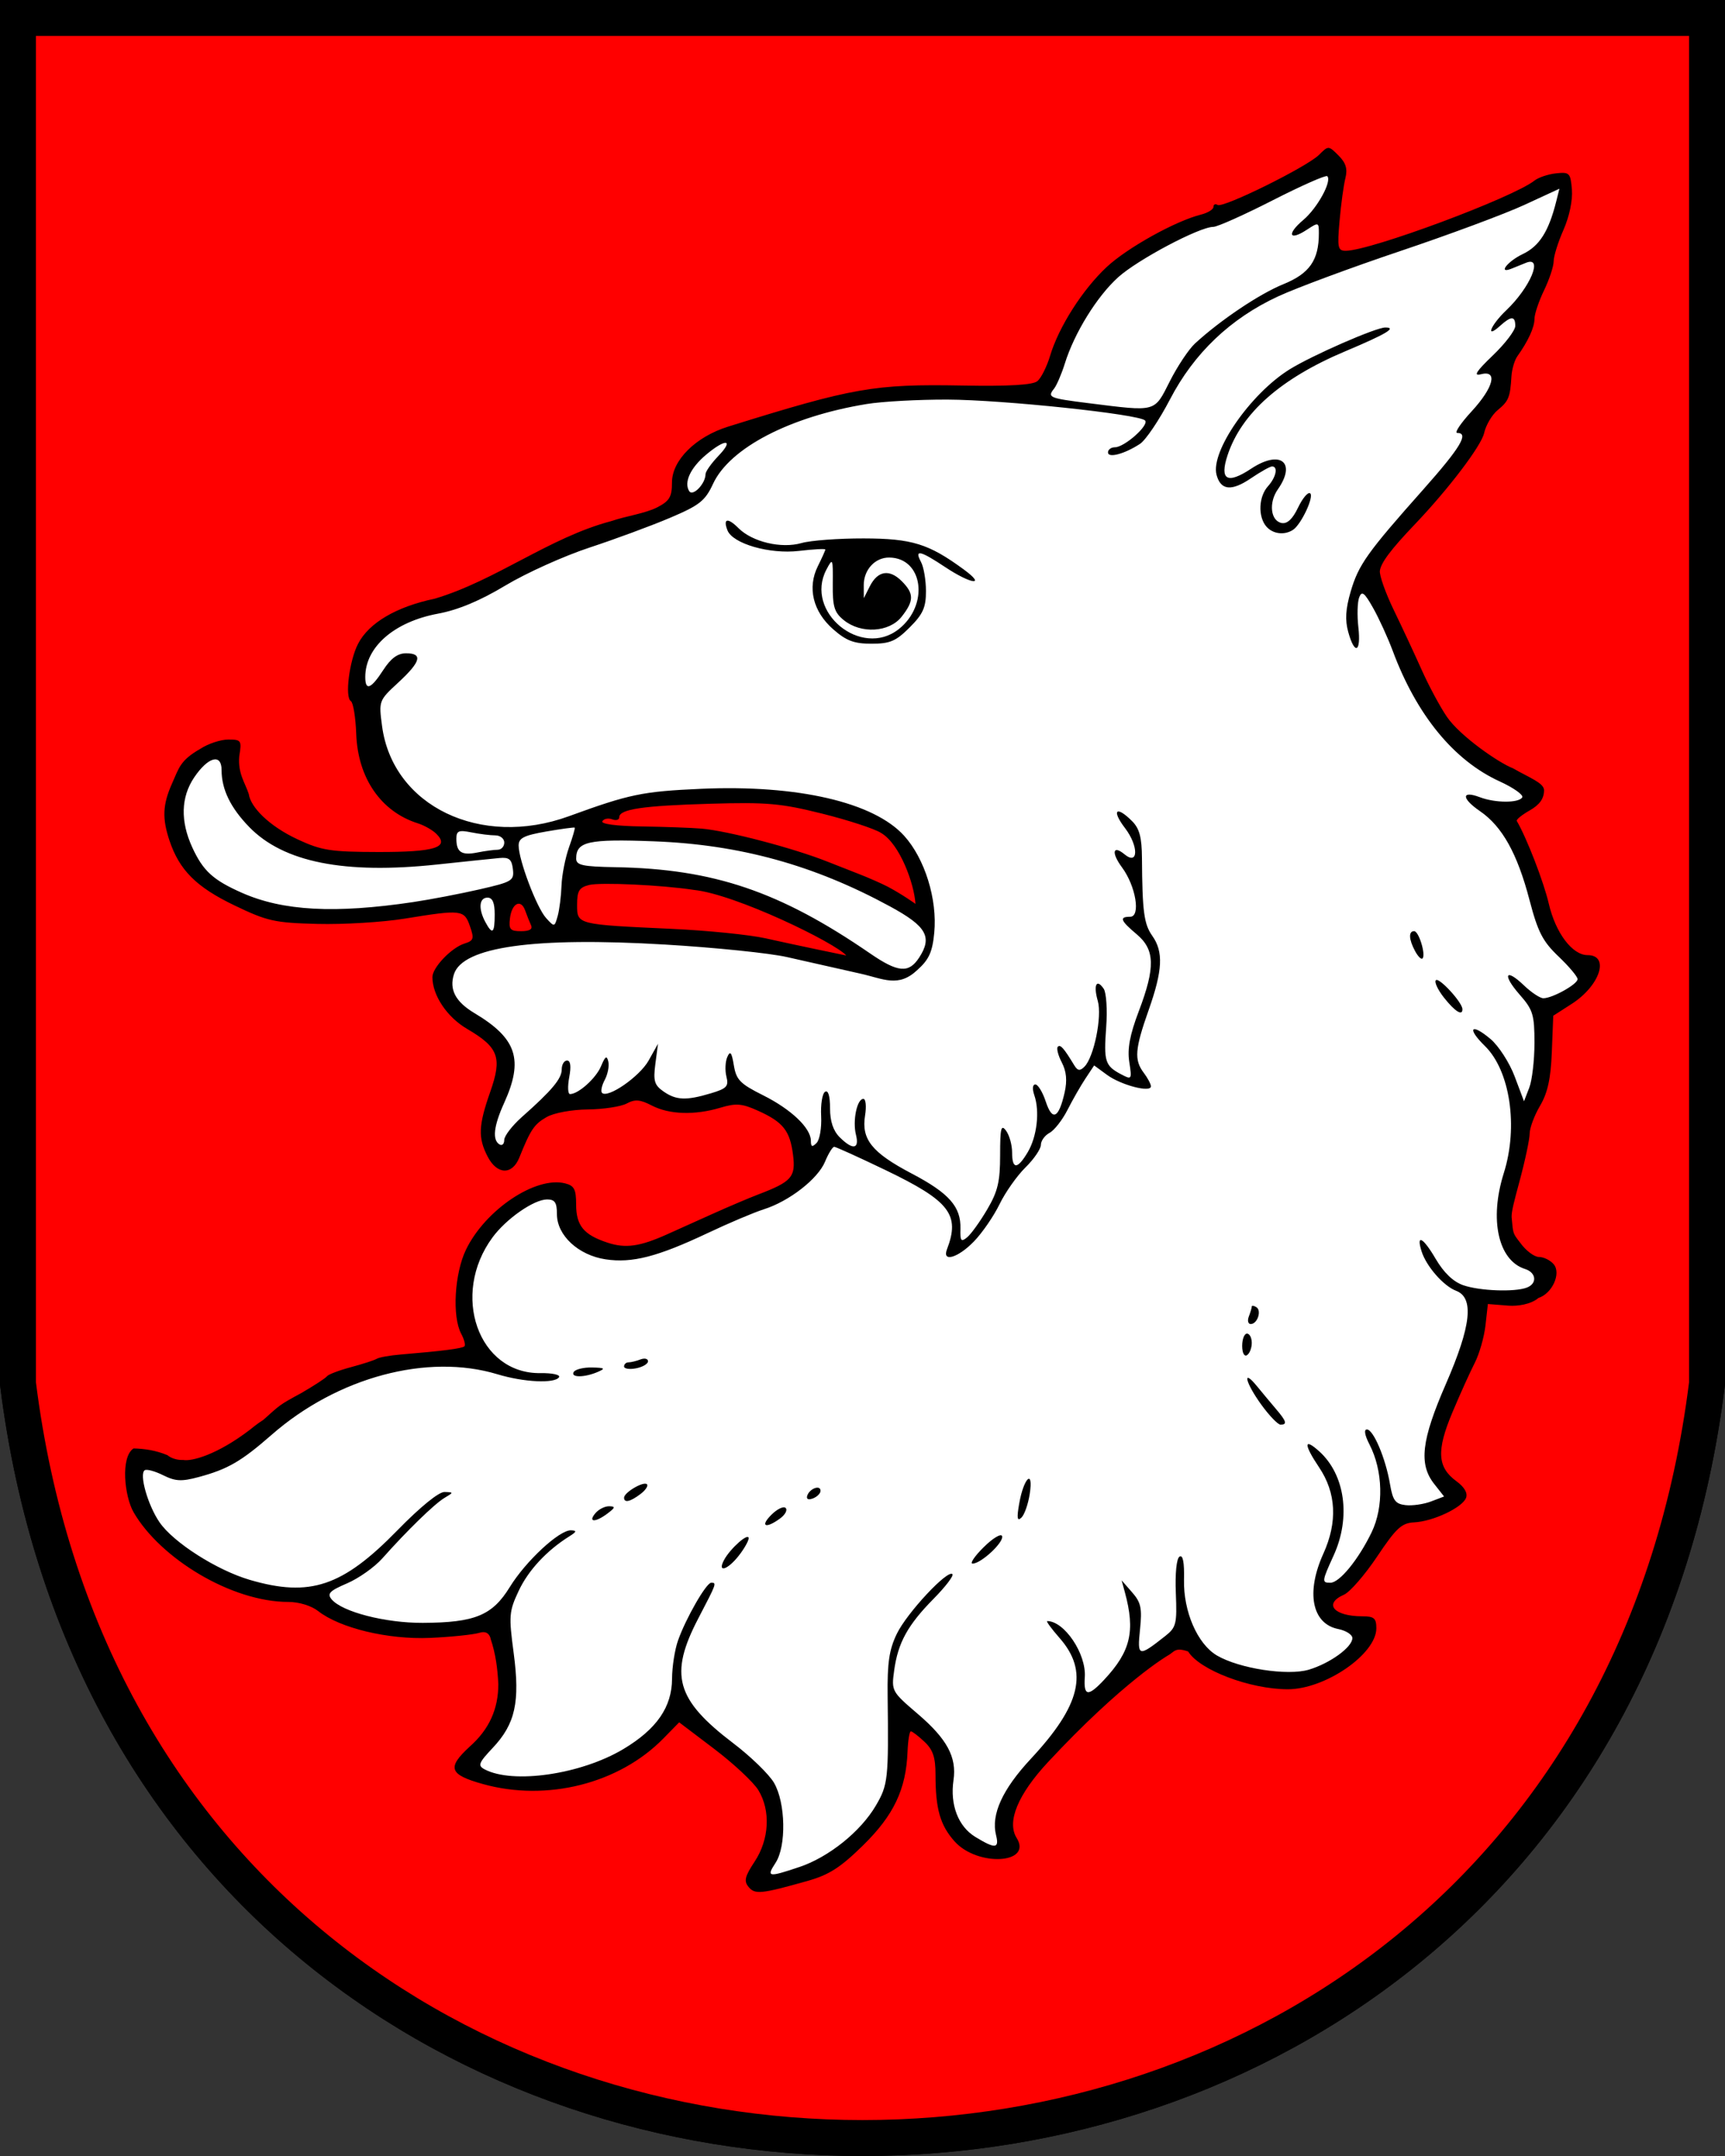 <?xml version="1.0" encoding="UTF-8" standalone="no"?>
<!-- Created with Inkscape (http://www.inkscape.org/) -->

<svg
   xmlns:dc="http://purl.org/dc/elements/1.1/"
   xmlns:cc="http://creativecommons.org/ns#"
   xmlns:rdf="http://www.w3.org/1999/02/22-rdf-syntax-ns#"
   xmlns:svg="http://www.w3.org/2000/svg"
   xmlns="http://www.w3.org/2000/svg"
   xmlns:sodipodi="http://sodipodi.sourceforge.net/DTD/sodipodi-0.dtd"
   xmlns:inkscape="http://www.inkscape.org/namespaces/inkscape"
   width="127mm"
   height="158.75mm"
   viewBox="0 0 127 158.75"
   version="1.1"
   id="svg4864"
   inkscape:version="0.92.1 r15371"
   sodipodi:docname="CoA_of_Štěkeň.svg">
  <rect x="0" y="0" width="127" height="158.75" fill="#333333" stroke="none"/>
  <defs
     id="defs4858" />
  <sodipodi:namedview
     id="base"
     pagecolor="#ffffff"
     bordercolor="#666666"
     borderopacity="1.0"
     inkscape:pageopacity="0.0"
     inkscape:pageshadow="2"
     inkscape:zoom="0.7"
     inkscape:cx="345.70455"
     inkscape:cy="286.03137"
     inkscape:document-units="mm"
     inkscape:current-layer="layer1"
     showgrid="false"
     inkscape:window-width="1536"
     inkscape:window-height="801"
     inkscape:window-x="-8"
     inkscape:window-y="-8"
     inkscape:window-maximized="1" />
  <g
     inkscape:label="Layer 1"
     inkscape:groupmode="layer"
     id="layer1"
     transform="translate(402.398,92.408)">
    <g
       id="g5025">
      <path
         id="path4877"
         d="M -401.075,-91.085 V 9.457 c 9.26,74.083 115.094,74.083 124.354,0 V -91.085 Z"
         inkscape:connector-curvature="0"
         style="fill:#ffffff;stroke:#000000;stroke-width:2.646" />
      <path
         id="path4898"
         d="M -401.075,-91.085 V 9.457 c 9.26,74.083 115.094,74.083 124.354,0 V -91.085 Z"
         inkscape:connector-curvature="0"
         style="fill:#ff0000;stroke:#000000;stroke-width:2.646" />
      <g
         inkscape:label="Layer 1"
         id="layer1-5"
         transform="translate(-627.56,-28.608)">
        <g
           id="g4805"
           transform="translate(428.177,-99.609)">
          <g
             id="g4764">
            <path
               style="fill:#ffffff;fill-opacity:1;stroke:#ffffff;stroke-width:0.353;stroke-opacity:1"
               d="m -144.168,173.284 c 2.177,-0.735 4.514,-2.612 5.637,-4.528 0.897,-1.53 0.941,-1.941 0.867,-8.056 -0.03,-2.464 0.112,-3.426 0.677,-4.593 0.742,-1.533 3.738,-4.747 4.093,-4.391 0.111,0.111 -0.513,0.928 -1.387,1.815 -1.908,1.936 -2.623,3.236 -2.903,5.279 -0.207,1.509 -0.181,1.557 1.731,3.191 2.163,1.848 2.887,3.189 2.638,4.886 -0.266,1.813 0.348,3.411 1.607,4.178 1.464,0.892 1.775,0.867 1.526,-0.127 -0.381,-1.518 0.466,-3.376 2.566,-5.63 3.676,-3.944 4.267,-6.433 2.111,-8.889 -0.602,-0.686 -1.012,-1.247 -0.911,-1.247 1.264,0 2.883,2.411 2.768,4.12 -0.096,1.425 0.235,1.472 1.424,0.201 1.952,-2.086 2.306,-3.578 1.527,-6.438 l -0.24,-0.882 0.772,0.882 c 0.653,0.746 0.743,1.168 0.582,2.733 -0.209,2.027 -0.124,2.049 1.865,0.48 0.8,-0.631 0.864,-0.892 0.772,-3.151 -0.06,-1.462 0.051,-2.556 0.273,-2.693 0.248,-0.153 0.359,0.421 0.329,1.7 -0.054,2.334 0.988,4.736 2.421,5.58 1.633,0.962 5.208,1.514 6.771,1.046 1.558,-0.467 3.203,-1.66 3.203,-2.325 0,-0.253 -0.468,-0.553 -1.039,-0.667 -1.937,-0.387 -2.393,-2.69 -1.099,-5.545 1.057,-2.329 0.952,-4.478 -0.31,-6.357 -1.143,-1.702 -1.138,-2.218 0.013,-1.177 1.9,1.72 2.334,4.856 1.058,7.657 -0.876,1.922 -0.887,2.014 -0.241,2.014 0.67,0 2.061,-1.702 3.033,-3.71 0.907,-1.874 0.842,-4.545 -0.159,-6.481 -0.345,-0.668 -0.419,-1.098 -0.188,-1.098 0.48,0 1.382,2.134 1.702,4.024 0.204,1.204 0.393,1.461 1.139,1.549 0.492,0.058 1.333,-0.062 1.869,-0.265 l 0.974,-0.37 -0.731,-0.929 c -1.144,-1.454 -0.937,-3.22 0.857,-7.341 1.875,-4.306 2.1,-6.368 0.752,-6.88 -0.918,-0.349 -2.185,-1.796 -2.533,-2.896 -0.416,-1.311 0.104,-1.041 1.026,0.532 0.605,1.033 1.299,1.699 2.036,1.956 1.212,0.423 3.792,0.519 4.688,0.175 0.778,-0.299 0.697,-1.105 -0.138,-1.37 -1.973,-0.626 -2.64,-3.642 -1.561,-7.058 1.079,-3.419 0.465,-7.545 -1.394,-9.363 -1.349,-1.319 -1.024,-1.724 0.414,-0.514 0.596,0.502 1.395,1.738 1.776,2.749 l 0.692,1.837 0.385,-0.993 c 0.212,-0.546 0.385,-2.033 0.385,-3.305 0,-2.076 -0.11,-2.437 -1.08,-3.542 -1.307,-1.488 -1.072,-2.012 0.309,-0.689 0.542,0.519 1.183,0.944 1.425,0.944 0.67,0 2.521,-1.033 2.521,-1.407 0,-0.182 -0.63,-0.932 -1.401,-1.667 -1.169,-1.115 -1.523,-1.803 -2.139,-4.158 -0.894,-3.42 -2.01,-5.424 -3.646,-6.544 -1.373,-0.941 -1.38,-1.547 -0.011,-1.027 1.133,0.431 2.86,0.438 3.122,0.014 0.111,-0.179 -0.642,-0.711 -1.673,-1.183 -3.367,-1.542 -6.102,-4.883 -7.861,-9.604 -0.361,-0.97 -1.012,-2.393 -1.445,-3.161 -0.644,-1.142 -0.831,-1.284 -1.026,-0.777 -0.131,0.341 -0.158,1.327 -0.061,2.191 0.21,1.861 -0.266,2.087 -0.745,0.354 -0.243,-0.881 -0.194,-1.701 0.179,-2.972 0.58,-1.979 1.205,-2.859 5.328,-7.5 2.763,-3.111 3.408,-4.186 2.513,-4.186 -0.219,0 0.258,-0.711 1.058,-1.58 1.634,-1.773 1.958,-3.072 0.683,-2.738 -0.569,0.149 -0.336,-0.217 0.882,-1.384 0.91,-0.872 1.655,-1.851 1.655,-2.175 0,-0.744 -0.301,-0.746 -1.119,-0.006 -1.114,1.008 -0.701,-0.046 0.445,-1.135 1.781,-1.694 2.758,-4.028 1.468,-3.509 -0.34,0.136 -0.816,0.329 -1.058,0.428 -1.05,0.429 -0.322,-0.527 0.813,-1.068 1.223,-0.583 1.909,-1.66 2.463,-3.868 l 0.237,-0.945 -2.594,1.198 c -1.427,0.659 -5.531,2.185 -9.121,3.392 -3.59,1.207 -7.638,2.709 -8.996,3.338 -3.51,1.626 -6.187,4.177 -7.959,7.583 -0.795,1.527 -1.789,3.002 -2.211,3.278 -1.138,0.744 -2.354,1.067 -2.354,0.626 0,-0.207 0.229,-0.377 0.509,-0.377 0.706,0 2.551,-1.642 2.219,-1.975 -0.464,-0.465 -10.475,-1.522 -14.546,-1.536 -2.134,-0.007 -4.812,0.139 -5.95,0.326 -5.634,0.923 -10.078,3.23 -11.305,5.869 -0.589,1.266 -0.99,1.584 -3.175,2.512 -1.375,0.584 -4.04,1.569 -5.923,2.189 -1.882,0.62 -4.669,1.877 -6.193,2.793 -1.875,1.127 -3.48,1.797 -4.962,2.073 -3.223,0.599 -5.355,2.456 -5.355,4.664 0,1.047 0.419,0.884 1.326,-0.516 0.559,-0.863 1.06,-1.23 1.676,-1.23 1.254,0 1.091,0.618 -0.568,2.15 -1.437,1.326 -1.445,1.349 -1.198,3.209 0.785,5.893 7.254,9.011 13.766,6.634 4.444,-1.623 5.412,-1.823 9.714,-2.014 7.102,-0.315 12.725,0.986 14.961,3.461 1.521,1.684 2.45,4.679 2.213,7.14 -0.136,1.42 -0.389,1.974 -1.248,2.742 -1.396,1.317 -2.497,0.644 -4.19,0.265 -1.713,-0.383 -4.146,-0.932 -5.407,-1.22 -1.261,-0.288 -5.295,-0.702 -8.963,-0.92 -9.658,-0.574 -14.912,0.165 -15.554,2.185 -0.359,1.132 0.115,2.027 1.516,2.866 3.113,1.861 3.627,3.422 2.179,6.614 -0.769,1.695 -0.884,2.715 -0.345,3.048 0.194,0.12 0.353,-0.026 0.353,-0.323 0,-0.298 0.587,-1.061 1.304,-1.697 2.205,-1.953 2.929,-2.819 2.929,-3.5 0,-0.36 0.176,-0.654 0.392,-0.654 0.257,0 0.312,0.425 0.16,1.235 -0.127,0.679 -0.101,1.235 0.059,1.235 0.619,0 1.921,-1.174 2.289,-2.064 0.3,-0.725 0.418,-0.8 0.529,-0.336 0.079,0.329 -0.038,0.938 -0.261,1.353 -0.222,0.415 -0.312,0.846 -0.201,0.957 0.426,0.426 2.771,-1.2 3.431,-2.38 l 0.69,-1.235 -0.194,1.479 c -0.164,1.253 -0.074,1.563 0.591,2.028 0.936,0.656 1.678,0.686 3.491,0.143 1.179,-0.353 1.33,-0.515 1.149,-1.234 -0.114,-0.455 -0.084,-1.106 0.067,-1.446 0.214,-0.482 0.32,-0.347 0.479,0.615 0.177,1.07 0.461,1.362 2.144,2.203 2.079,1.039 3.528,2.417 3.528,3.357 0,0.448 0.096,0.485 0.419,0.161 0.23,-0.23 0.383,-1.122 0.338,-1.981 -0.044,-0.859 0.085,-1.664 0.287,-1.789 0.232,-0.143 0.367,0.302 0.367,1.205 0,0.962 0.232,1.664 0.706,2.137 0.967,0.967 1.472,0.893 1.203,-0.176 -0.258,-1.028 0.075,-2.646 0.545,-2.646 0.178,0 0.234,0.553 0.125,1.228 -0.284,1.753 0.505,2.734 3.443,4.277 2.747,1.443 3.626,2.441 3.579,4.063 -0.026,0.904 0.049,0.998 0.496,0.626 0.29,-0.24 0.954,-1.164 1.476,-2.053 0.779,-1.324 0.95,-2.046 0.95,-4.003 0,-1.997 0.072,-2.289 0.441,-1.785 0.243,0.332 0.441,1.049 0.441,1.594 0,1.269 0.395,1.259 1.156,-0.029 0.677,-1.146 0.888,-2.992 0.48,-4.184 -0.162,-0.472 -0.13,-0.794 0.077,-0.794 0.192,0 0.537,0.57 0.767,1.267 0.483,1.464 0.956,1.233 1.387,-0.677 0.198,-0.876 0.134,-1.55 -0.21,-2.212 -0.272,-0.524 -0.403,-1.043 -0.292,-1.155 0.189,-0.189 0.437,0.089 1.21,1.365 0.248,0.409 0.417,0.434 0.745,0.11 0.704,-0.697 1.316,-3.701 0.988,-4.847 -0.337,-1.175 -0.095,-1.674 0.435,-0.897 0.195,0.286 0.277,1.559 0.183,2.833 -0.186,2.526 -0.085,2.841 1.107,3.47 0.778,0.41 0.795,0.385 0.593,-0.917 -0.15,-0.97 0.042,-1.997 0.699,-3.728 1.229,-3.238 1.194,-4.538 -0.152,-5.67 -1.202,-1.011 -1.306,-1.289 -0.483,-1.289 0.791,0 0.42,-2.257 -0.597,-3.632 -0.803,-1.086 -0.688,-1.689 0.185,-0.965 1.024,0.85 1.049,-0.602 0.034,-1.933 -1.013,-1.328 -0.653,-1.686 0.518,-0.515 0.548,0.548 0.719,1.189 0.73,2.734 0.026,3.93 0.149,4.85 0.759,5.713 0.834,1.179 0.767,2.543 -0.27,5.478 -1.01,2.858 -1.073,3.662 -0.358,4.607 0.285,0.377 0.523,0.824 0.529,0.993 0.018,0.495 -2.195,-0.079 -3.231,-0.838 l -0.949,-0.696 -0.64,0.965 c -0.352,0.531 -0.948,1.572 -1.324,2.313 -0.376,0.741 -0.971,1.501 -1.321,1.688 -0.35,0.187 -0.637,0.586 -0.637,0.885 0,0.299 -0.512,1.048 -1.137,1.663 -0.625,0.616 -1.484,1.834 -1.907,2.707 -0.424,0.873 -1.27,2.103 -1.879,2.734 -1.178,1.218 -2.368,1.567 -1.991,0.585 0.981,-2.557 0.204,-3.559 -4.528,-5.835 -1.952,-0.939 -3.65,-1.709 -3.772,-1.712 -0.122,-0.003 -0.427,0.49 -0.677,1.094 -0.527,1.273 -2.64,2.916 -4.509,3.507 -0.712,0.225 -2.568,1.011 -4.125,1.747 -3.701,1.749 -5.569,2.23 -7.521,1.937 -2.005,-0.301 -3.584,-1.765 -3.584,-3.325 0,-0.86 -0.151,-1.085 -0.724,-1.085 -0.965,0 -2.999,1.413 -4.014,2.79 -3.113,4.219 -1.049,10.067 3.528,9.998 0.861,-0.013 1.477,0.121 1.367,0.297 -0.3,0.485 -2.589,0.378 -4.534,-0.212 -5.151,-1.562 -11.779,0.213 -16.625,4.455 -2.247,1.966 -3.232,2.536 -5.383,3.115 -1.249,0.336 -1.706,0.312 -2.6,-0.134 -0.597,-0.298 -1.208,-0.465 -1.358,-0.373 -0.433,0.268 0.217,2.568 1.083,3.831 1.023,1.494 4.229,3.538 6.66,4.248 4.421,1.291 6.815,0.487 10.849,-3.646 1.681,-1.722 3.056,-2.842 3.475,-2.829 0.684,0.021 0.683,0.027 -0.011,0.441 -0.729,0.435 -2.758,2.411 -4.569,4.45 -0.572,0.644 -1.741,1.471 -2.597,1.838 -1.283,0.55 -1.483,0.756 -1.137,1.173 0.768,0.925 3.951,1.747 6.715,1.735 3.835,-0.018 5.119,-0.546 6.403,-2.634 1.18,-1.918 3.654,-4.212 4.508,-4.18 0.443,0.017 0.42,0.105 -0.118,0.441 -1.663,1.041 -3.018,2.496 -3.727,4.004 -0.717,1.524 -0.742,1.835 -0.376,4.583 0.48,3.61 0.123,5.226 -1.545,6.996 -1.032,1.094 -1.11,1.299 -0.604,1.57 2.08,1.113 7.103,0.382 10.229,-1.489 2.452,-1.468 3.574,-3.092 3.581,-5.183 0.003,-0.877 0.203,-2.149 0.446,-2.829 0.586,-1.645 2.076,-4.233 2.436,-4.233 0.416,0 0.407,0.024 -0.947,2.621 -2.168,4.159 -1.657,5.981 2.579,9.202 1.28,0.973 2.625,2.28 2.99,2.904 0.86,1.472 0.922,4.669 0.114,5.901 -0.689,1.051 -0.539,1.077 1.751,0.304 z"
               id="path4751"
               inkscape:connector-curvature="0" />
            <path
               style="fill:#ffffff;fill-opacity:1;stroke:#ffffff;stroke-width:0.353;stroke-opacity:1"
               d="m -136.858,82.143 c 2.269,-1.784 1.81,-5.263 -0.695,-5.281 -1.045,-0.007 -1.878,0.905 -1.872,2.048 l 0.005,0.945 0.445,-0.879 c 0.579,-1.145 1.44,-1.283 2.345,-0.378 0.916,0.916 0.915,1.452 -0.004,2.62 -0.91,1.157 -2.99,1.281 -4.257,0.255 -0.702,-0.569 -0.83,-0.987 -0.814,-2.663 0.018,-1.91 -3.5e-4,-1.951 -0.473,-1.05 -1.624,3.1 2.563,6.55 5.32,4.382 z"
               id="path4719"
               inkscape:connector-curvature="0" />
            <path
               style="fill:#ffffff;fill-opacity:1;stroke:#ffffff;stroke-width:0.353;stroke-opacity:1"
               d="m -135.354,106.334 c 1.004,-1.532 0.559,-2.319 -2.136,-3.784 -5.601,-3.046 -11.062,-4.553 -17.371,-4.793 -4.852,-0.185 -5.74,0.013 -5.733,1.28 0.002,0.479 0.481,0.583 2.897,0.625 7.217,0.127 12.094,1.78 18.747,6.354 2.042,1.404 2.838,1.474 3.595,0.318 z"
               id="path4715"
               inkscape:connector-curvature="0" />
            <path
               style="fill:#ffffff;fill-opacity:1;stroke:#ffffff;stroke-width:0.353;stroke-opacity:1"
               d="m -166.594,103.139 c 0,-0.862 -0.16,-1.235 -0.529,-1.235 -0.614,0 -0.688,0.808 -0.164,1.787 0.525,0.982 0.693,0.848 0.693,-0.552 z"
               id="path4711"
               inkscape:connector-curvature="0" />
            <path
               style="fill:#ffffff;fill-opacity:1;stroke:#ffffff;stroke-width:0.353;stroke-opacity:1"
               d="m -161.675,101.022 c 0.028,-0.776 0.275,-2.04 0.548,-2.809 0.274,-0.769 0.465,-1.427 0.425,-1.464 -0.04,-0.037 -0.985,0.092 -2.101,0.286 -1.645,0.286 -2.028,0.481 -2.028,1.032 0,1.063 1.326,4.569 2.017,5.332 0.615,0.68 0.626,0.678 0.856,-0.139 0.128,-0.455 0.255,-1.462 0.283,-2.239 z"
               id="path4707"
               inkscape:connector-curvature="0" />
            <path
               style="fill:#ffffff;fill-opacity:1;stroke:#ffffff;stroke-width:0.353;stroke-opacity:1"
               d="m -172.592,102.23 c 1.261,-0.188 3.452,-0.608 4.868,-0.932 2.426,-0.555 2.568,-0.641 2.469,-1.491 -0.085,-0.725 -0.277,-0.886 -0.987,-0.82 -0.485,0.045 -2.549,0.259 -4.586,0.477 -6.837,0.73 -11.316,-0.164 -13.84,-2.761 -1.378,-1.419 -2.035,-2.773 -2.035,-4.196 0,-1.24 -0.994,-0.972 -2.016,0.544 -0.978,1.452 -1.027,3.222 -0.143,5.149 0.796,1.735 1.533,2.409 3.659,3.349 3.021,1.336 6.838,1.542 12.611,0.681 z"
               id="path4705"
               inkscape:connector-curvature="0" />
            <path
               style="fill:#ffffff;fill-opacity:1;stroke:#ffffff;stroke-width:0.353;stroke-opacity:1"
               d="m -166.374,98.376 c 0.267,0 0.485,-0.238 0.485,-0.529 0,-0.291 -0.298,-0.529 -0.661,-0.529 -0.364,0 -1.158,-0.099 -1.764,-0.22 -0.934,-0.187 -1.102,-0.115 -1.102,0.47 0,0.991 0.384,1.243 1.541,1.012 0.559,-0.112 1.235,-0.203 1.502,-0.203 z"
               id="path4701"
               inkscape:connector-curvature="0" />
            <path
               style="fill:#ffffff;fill-opacity:1;stroke:#ffffff;stroke-width:0.353;stroke-opacity:1"
               d="m -151.072,70.723 c 0,-0.195 0.427,-0.799 0.948,-1.344 1.183,-1.235 0.535,-1.301 -0.902,-0.092 -1.157,0.973 -1.65,2.032 -1.25,2.681 0.266,0.43 1.204,-0.541 1.204,-1.245 z"
               id="path4699"
               inkscape:connector-curvature="0" />
            <path
               style="fill:#ffffff;fill-opacity:1;stroke:#ffffff;stroke-width:0.353;stroke-opacity:1"
               d="m -116.893,63.892 c 0.565,-1.116 1.401,-2.372 1.857,-2.791 1.872,-1.722 4.75,-3.654 6.503,-4.365 1.93,-0.783 2.617,-1.768 2.617,-3.753 0,-0.815 -0.024,-0.822 -0.893,-0.252 -1.302,0.853 -1.492,0.317 -0.255,-0.724 1.035,-0.871 2.127,-2.865 1.767,-3.225 -0.1,-0.1 -1.907,0.699 -4.016,1.775 -2.109,1.076 -4.077,1.957 -4.373,1.957 -1.017,0 -5.565,2.409 -7.006,3.71 -1.56,1.409 -3.222,4.097 -3.924,6.344 -0.242,0.776 -0.601,1.613 -0.798,1.861 -0.51,0.642 -0.362,0.703 2.572,1.07 5.006,0.626 4.788,0.685 5.95,-1.608 z"
               id="path3725"
               inkscape:connector-curvature="0" />
          </g>
          <g
             inkscape:label="Layer 1"
             id="layer1-7"
             transform="translate(-421.293,97.63)">
            <path
               inkscape:connector-curvature="0"
               id="path3725-6"
               d="m 273.391,77.117 c -0.358,-0.432 -0.277,-0.772 0.446,-1.865 1.078,-1.629 1.19,-3.755 0.276,-5.257 -0.356,-0.586 -1.815,-1.95 -3.24,-3.032 l -2.592,-1.966 -1.164,1.189 c -3.261,3.33 -8.585,4.672 -13.297,3.352 -2.472,-0.692 -2.65,-1.195 -0.971,-2.743 1.462,-1.291 2.118,-2.795 2.118,-4.617 -0.058,-1.149 -0.198,-2.236 -0.564,-3.317 0,0 -0.087,-0.682 -0.81,-0.46 -0.459,0.141 -2.104,0.311 -3.656,0.379 -3.083,0.135 -6.639,-0.72 -8.242,-1.98 -0.493,-0.388 -1.408,-0.668 -2.182,-0.668 -4.203,0 -9.435,-3.213 -11.395,-6.597 -0.682,-1.177 -0.979,-4.087 -0.005,-4.706 0.803,0.022 1.624,0.137 2.494,0.497 0,0 0.41,0.381 1.16,0.351 0.597,0.12 2.476,-0.355 4.939,-2.245 0,0 0.508,-0.426 0.96,-0.706 1.255,-1.12 1.139,-1.077 2.79,-1.972 0.945,-0.546 1.798,-1.103 1.895,-1.238 0.097,-0.135 0.891,-0.436 1.764,-0.67 0.873,-0.234 1.73,-0.512 1.905,-0.619 0.174,-0.107 0.968,-0.248 1.764,-0.314 3.049,-0.253 4.527,-0.443 4.688,-0.604 0.092,-0.092 -0.016,-0.509 -0.24,-0.927 -0.675,-1.261 -0.493,-4.439 0.354,-6.189 1.424,-2.942 5.133,-5.424 7.294,-4.882 0.674,0.169 0.815,0.438 0.815,1.552 0,1.56 0.554,2.235 2.309,2.814 1.329,0.439 2.378,0.292 4.394,-0.615 0.679,-0.305 2.187,-0.984 3.351,-1.508 1.164,-0.524 2.672,-1.165 3.351,-1.424 2.469,-0.942 2.769,-1.283 2.564,-2.914 -0.225,-1.784 -0.728,-2.418 -2.577,-3.252 -1.183,-0.534 -1.617,-0.569 -2.764,-0.225 -1.891,0.567 -3.764,0.509 -5.049,-0.155 -0.869,-0.45 -1.244,-0.48 -1.86,-0.15 -0.424,0.227 -1.712,0.423 -2.862,0.435 -1.192,0.013 -2.496,0.255 -3.033,0.563 -0.912,0.523 -1.178,0.918 -2.005,2.978 -0.524,1.307 -1.641,1.273 -2.335,-0.071 -0.716,-1.384 -0.679,-2.286 0.193,-4.768 0.89,-2.531 0.617,-3.273 -1.706,-4.634 -1.479,-0.867 -2.553,-2.472 -2.553,-3.815 0,-0.7 1.401,-2.166 2.357,-2.466 0.683,-0.214 0.729,-0.36 0.406,-1.284 -0.422,-1.211 -0.619,-1.233 -4.816,-0.551 -1.614,0.262 -4.494,0.437 -6.401,0.388 -3.17,-0.081 -3.695,-0.198 -6.138,-1.373 -2.79,-1.342 -4.035,-2.587 -4.764,-4.762 -0.548,-1.638 -0.505,-2.648 0.182,-4.192 0.52,-1.163 0.595,-1.713 2.085,-2.564 0.57,-0.376 1.494,-0.684 2.053,-0.685 0.964,-0.002 1.006,0.061 0.816,1.23 -0.109,1.276 0.426,1.939 0.702,2.782 0.124,0.939 1.447,2.338 3.607,3.343 1.75,0.814 2.418,0.918 5.923,0.925 4.171,0.008 5.28,-0.337 4.283,-1.334 -0.278,-0.278 -0.895,-0.629 -1.371,-0.779 -2.71,-0.857 -4.415,-3.332 -4.532,-6.579 -0.044,-1.221 -0.222,-2.308 -0.395,-2.416 -0.454,-0.281 -0.116,-2.973 0.531,-4.224 0.795,-1.538 2.816,-2.728 5.639,-3.318 4.517,-1.343 8.437,-4.508 12.998,-5.713 1.115,-0.381 2.478,-0.556 3.383,-1.012 0.913,-0.472 1.09,-0.771 1.09,-1.836 0,-1.631 1.746,-3.366 4.138,-4.111 9.228,-2.876 10.737,-3.141 17.232,-3.025 3.454,0.062 5.193,-0.04 5.535,-0.324 0.274,-0.227 0.694,-1.066 0.933,-1.863 0.638,-2.128 2.393,-4.883 4.168,-6.54 1.515,-1.415 5.06,-3.387 6.933,-3.857 0.509,-0.128 0.926,-0.383 0.926,-0.568 0,-0.184 0.138,-0.25 0.307,-0.145 0.404,0.25 6.581,-2.804 7.47,-3.692 0.684,-0.684 0.695,-0.684 1.43,0.05 0.548,0.548 0.679,0.983 0.506,1.676 -0.129,0.515 -0.322,1.928 -0.428,3.14 -0.175,1.987 -0.129,2.204 0.464,2.201 1.826,-0.011 12.282,-3.903 13.888,-5.17 0.291,-0.23 1.005,-0.469 1.587,-0.532 0.991,-0.107 1.065,-0.031 1.167,1.199 0.064,0.777 -0.188,1.984 -0.617,2.955 -0.399,0.903 -0.726,1.947 -0.726,2.32 0,0.373 -0.318,1.335 -0.706,2.138 -0.388,0.803 -0.706,1.75 -0.706,2.104 0,0.621 -0.467,1.641 -1.26,2.751 -0.208,0.291 -0.404,0.959 -0.436,1.484 -0.094,1.545 -0.205,1.818 -1.011,2.481 -0.422,0.347 -0.871,1.107 -1,1.69 -0.207,0.941 -2.621,4.122 -5.113,6.734 -1.746,1.831 -2.482,2.81 -2.563,3.407 -0.045,0.334 0.417,1.64 1.028,2.901 0.611,1.261 1.536,3.246 2.056,4.41 0.52,1.164 1.352,2.713 1.85,3.442 0.976,1.431 3.85,3.408 4.862,3.79 1.227,0.704 2.267,1.073 2.292,1.604 0,0.629 -0.317,1.079 -1.056,1.499 -0.581,0.331 -1.009,0.68 -0.952,0.777 0.729,1.241 1.986,4.49 2.358,6.096 0.499,2.148 1.73,3.782 2.852,3.782 1.651,0 0.923,2.247 -1.161,3.587 l -1.364,0.877 -0.105,2.669 c -0.077,1.963 -0.307,3.011 -0.868,3.962 -0.419,0.711 -0.763,1.63 -0.763,2.042 0,0.412 -0.341,2.015 -0.759,3.562 -0.4,1.483 -0.586,2.187 -0.569,2.601 0.113,1.228 0.075,1.161 0.624,1.87 0.413,0.581 1.039,1.056 1.39,1.056 0.351,0 0.84,0.244 1.087,0.541 0.558,0.672 -0.116,2.155 -1.125,2.475 -0.564,0.482 -1.547,0.615 -2.187,0.57 l -1.538,-0.122 -0.177,1.574 c -0.098,0.866 -0.454,2.11 -0.792,2.766 -0.338,0.656 -1.079,2.298 -1.647,3.649 -1.182,2.812 -1.107,4.035 0.308,5.066 0.58,0.423 0.836,0.867 0.701,1.219 -0.275,0.716 -2.425,1.733 -3.814,1.802 -0.927,0.047 -1.323,0.412 -2.731,2.516 -0.906,1.354 -2.005,2.618 -2.441,2.81 -1.532,0.672 -0.751,1.592 1.352,1.592 0.863,0 1.029,0.143 1.029,0.882 0,1.901 -3.772,4.496 -6.526,4.49 -2.783,-0.006 -6.484,-1.411 -7.329,-2.782 -0.999,-0.341 -0.995,0.036 -1.52,0.314 0,0 -3.281,1.904 -8.794,7.827 -2.223,2.388 -3.055,4.401 -2.312,5.591 1.193,1.911 -2.888,2.135 -4.57,0.251 -1.062,-1.19 -1.404,-2.384 -1.404,-4.913 0,-1.277 -0.188,-1.835 -0.816,-2.425 -0.449,-0.422 -0.899,-0.767 -1,-0.767 -0.101,0 -0.21,0.675 -0.243,1.499 -0.109,2.772 -1.012,4.677 -3.269,6.892 -1.681,1.65 -2.511,2.181 -4.121,2.634 -3.401,0.957 -3.843,1.002 -4.314,0.435 z m 3.734,-1.463 c 2.177,-0.735 4.514,-2.612 5.637,-4.528 0.897,-1.53 0.941,-1.941 0.867,-8.056 -0.03,-2.464 0.112,-3.426 0.677,-4.593 0.742,-1.533 3.738,-4.747 4.093,-4.391 0.111,0.111 -0.513,0.928 -1.387,1.815 -1.908,1.936 -2.623,3.236 -2.903,5.279 -0.207,1.509 -0.181,1.557 1.731,3.191 2.163,1.848 2.887,3.189 2.638,4.886 -0.266,1.813 0.348,3.411 1.607,4.178 1.464,0.892 1.775,0.867 1.526,-0.127 -0.381,-1.518 0.466,-3.376 2.566,-5.63 3.676,-3.944 4.267,-6.433 2.111,-8.889 -0.602,-0.686 -1.012,-1.247 -0.911,-1.247 1.264,0 2.883,2.411 2.768,4.12 -0.096,1.425 0.235,1.472 1.424,0.201 1.952,-2.086 2.306,-3.578 1.527,-6.438 l -0.24,-0.882 0.772,0.882 c 0.653,0.746 0.743,1.168 0.582,2.733 -0.209,2.027 -0.124,2.049 1.865,0.48 0.8,-0.631 0.864,-0.892 0.772,-3.151 -0.06,-1.462 0.051,-2.556 0.273,-2.693 0.248,-0.153 0.359,0.421 0.329,1.7 -0.054,2.334 0.988,4.736 2.421,5.58 1.633,0.962 5.208,1.514 6.771,1.046 1.558,-0.467 3.203,-1.66 3.203,-2.325 0,-0.253 -0.468,-0.553 -1.039,-0.667 -1.937,-0.387 -2.393,-2.69 -1.099,-5.545 1.057,-2.329 0.952,-4.478 -0.31,-6.357 -1.143,-1.702 -1.138,-2.218 0.013,-1.177 1.9,1.72 2.334,4.856 1.058,7.657 -0.876,1.922 -0.887,2.014 -0.241,2.014 0.67,0 2.061,-1.702 3.033,-3.71 0.907,-1.874 0.842,-4.545 -0.159,-6.481 -0.345,-0.668 -0.419,-1.098 -0.188,-1.098 0.48,0 1.382,2.134 1.702,4.024 0.204,1.204 0.393,1.461 1.139,1.549 0.492,0.058 1.333,-0.062 1.869,-0.265 l 0.974,-0.37 -0.731,-0.929 c -1.144,-1.454 -0.937,-3.22 0.857,-7.341 1.875,-4.306 2.1,-6.368 0.752,-6.88 -0.918,-0.349 -2.185,-1.796 -2.533,-2.896 -0.416,-1.311 0.104,-1.041 1.026,0.532 0.605,1.033 1.299,1.699 2.036,1.956 1.212,0.423 3.792,0.519 4.688,0.175 0.778,-0.299 0.697,-1.105 -0.138,-1.37 -1.973,-0.626 -2.64,-3.642 -1.561,-7.058 1.079,-3.419 0.465,-7.545 -1.394,-9.363 -1.349,-1.319 -1.024,-1.724 0.414,-0.514 0.596,0.502 1.395,1.738 1.776,2.749 l 0.692,1.837 0.385,-0.993 c 0.212,-0.546 0.385,-2.033 0.385,-3.305 0,-2.076 -0.11,-2.437 -1.08,-3.542 -1.307,-1.488 -1.072,-2.012 0.309,-0.689 0.542,0.519 1.183,0.944 1.425,0.944 0.67,0 2.521,-1.033 2.521,-1.407 0,-0.182 -0.63,-0.932 -1.401,-1.667 -1.169,-1.115 -1.523,-1.803 -2.139,-4.158 -0.894,-3.42 -2.01,-5.424 -3.646,-6.544 -1.373,-0.941 -1.38,-1.547 -0.011,-1.027 1.133,0.431 2.86,0.438 3.122,0.014 0.111,-0.179 -0.642,-0.711 -1.673,-1.183 -3.367,-1.542 -6.102,-4.883 -7.861,-9.604 -0.361,-0.97 -1.012,-2.393 -1.445,-3.161 -0.644,-1.142 -0.831,-1.284 -1.026,-0.777 -0.131,0.341 -0.158,1.327 -0.061,2.191 0.21,1.861 -0.266,2.087 -0.745,0.354 -0.243,-0.881 -0.194,-1.701 0.179,-2.972 0.58,-1.979 1.205,-2.859 5.328,-7.5 2.763,-3.111 3.408,-4.186 2.513,-4.186 -0.219,0 0.258,-0.711 1.058,-1.58 1.634,-1.773 1.958,-3.072 0.683,-2.738 -0.569,0.149 -0.336,-0.217 0.882,-1.384 0.91,-0.872 1.655,-1.851 1.655,-2.175 0,-0.744 -0.301,-0.746 -1.119,-0.006 -1.114,1.008 -0.701,-0.046 0.445,-1.135 1.781,-1.694 2.758,-4.028 1.468,-3.509 -0.34,0.136 -0.816,0.329 -1.058,0.428 -1.05,0.429 -0.322,-0.527 0.813,-1.068 1.223,-0.583 1.909,-1.66 2.463,-3.868 l 0.237,-0.945 -2.594,1.198 c -1.427,0.659 -5.531,2.185 -9.121,3.392 -3.59,1.207 -7.638,2.709 -8.996,3.338 -3.51,1.626 -6.187,4.177 -7.959,7.583 -0.795,1.527 -1.789,3.002 -2.211,3.278 -1.138,0.744 -2.354,1.067 -2.354,0.626 0,-0.207 0.229,-0.377 0.509,-0.377 0.706,0 2.551,-1.642 2.219,-1.975 -0.464,-0.465 -10.475,-1.522 -14.546,-1.536 -2.134,-0.007 -4.812,0.139 -5.95,0.326 -5.634,0.923 -10.078,3.23 -11.305,5.869 -0.589,1.266 -0.99,1.584 -3.175,2.512 -1.375,0.584 -4.04,1.569 -5.923,2.189 -1.882,0.62 -4.669,1.877 -6.193,2.793 -1.875,1.127 -3.48,1.797 -4.962,2.073 -3.223,0.599 -5.355,2.456 -5.355,4.664 0,1.047 0.419,0.884 1.326,-0.516 0.559,-0.863 1.06,-1.23 1.676,-1.23 1.254,0 1.091,0.618 -0.568,2.15 -1.437,1.326 -1.445,1.349 -1.198,3.209 0.785,5.893 7.254,9.011 13.766,6.634 4.444,-1.623 5.412,-1.823 9.714,-2.014 7.102,-0.315 12.725,0.986 14.961,3.461 1.521,1.684 2.45,4.679 2.213,7.14 -0.136,1.42 -0.389,1.974 -1.248,2.742 -1.396,1.317 -2.497,0.644 -4.19,0.265 -1.713,-0.383 -4.146,-0.932 -5.407,-1.22 -1.261,-0.288 -5.295,-0.702 -8.963,-0.92 -9.658,-0.574 -14.912,0.165 -15.554,2.185 -0.359,1.132 0.115,2.027 1.516,2.866 3.113,1.861 3.627,3.422 2.179,6.614 -0.769,1.695 -0.884,2.715 -0.345,3.048 0.194,0.12 0.353,-0.026 0.353,-0.323 0,-0.298 0.587,-1.061 1.304,-1.697 2.205,-1.953 2.929,-2.819 2.929,-3.5 0,-0.36 0.176,-0.654 0.392,-0.654 0.257,0 0.312,0.425 0.16,1.235 -0.127,0.679 -0.101,1.235 0.059,1.235 0.619,0 1.921,-1.174 2.289,-2.064 0.3,-0.725 0.418,-0.8 0.529,-0.336 0.079,0.329 -0.038,0.938 -0.261,1.353 -0.222,0.415 -0.312,0.846 -0.201,0.957 0.426,0.426 2.771,-1.2 3.431,-2.38 l 0.69,-1.235 -0.194,1.479 c -0.164,1.253 -0.074,1.563 0.591,2.028 0.936,0.656 1.678,0.686 3.491,0.143 1.179,-0.353 1.33,-0.515 1.149,-1.234 -0.114,-0.455 -0.084,-1.106 0.067,-1.446 0.214,-0.482 0.32,-0.347 0.479,0.615 0.177,1.07 0.461,1.362 2.144,2.203 2.079,1.039 3.528,2.417 3.528,3.357 0,0.448 0.096,0.485 0.419,0.161 0.23,-0.23 0.383,-1.122 0.338,-1.981 -0.044,-0.859 0.085,-1.664 0.287,-1.789 0.232,-0.143 0.367,0.302 0.367,1.205 0,0.962 0.232,1.664 0.706,2.137 0.967,0.967 1.472,0.893 1.203,-0.176 -0.258,-1.028 0.075,-2.646 0.545,-2.646 0.178,0 0.234,0.553 0.125,1.228 -0.284,1.753 0.505,2.734 3.443,4.277 2.747,1.443 3.626,2.441 3.579,4.063 -0.026,0.904 0.049,0.998 0.496,0.626 0.29,-0.24 0.954,-1.164 1.476,-2.053 0.779,-1.324 0.95,-2.046 0.95,-4.003 0,-1.997 0.072,-2.289 0.441,-1.785 0.243,0.332 0.441,1.049 0.441,1.594 0,1.269 0.395,1.259 1.156,-0.029 0.677,-1.146 0.888,-2.992 0.48,-4.184 -0.162,-0.472 -0.13,-0.794 0.077,-0.794 0.192,0 0.537,0.57 0.767,1.267 0.483,1.464 0.956,1.233 1.387,-0.677 0.198,-0.876 0.134,-1.55 -0.21,-2.212 -0.272,-0.524 -0.403,-1.043 -0.292,-1.155 0.189,-0.189 0.437,0.089 1.21,1.365 0.248,0.409 0.417,0.434 0.745,0.11 0.704,-0.697 1.316,-3.701 0.988,-4.847 -0.337,-1.175 -0.095,-1.674 0.435,-0.897 0.195,0.286 0.277,1.559 0.183,2.833 -0.186,2.526 -0.085,2.841 1.107,3.47 0.778,0.41 0.795,0.385 0.593,-0.917 -0.15,-0.97 0.042,-1.997 0.699,-3.728 1.229,-3.238 1.194,-4.538 -0.152,-5.67 -1.202,-1.011 -1.306,-1.289 -0.483,-1.289 0.791,0 0.42,-2.257 -0.597,-3.632 -0.803,-1.086 -0.688,-1.689 0.185,-0.965 1.024,0.85 1.049,-0.602 0.034,-1.933 -1.013,-1.328 -0.653,-1.686 0.518,-0.515 0.548,0.548 0.719,1.189 0.73,2.734 0.026,3.93 0.149,4.85 0.759,5.713 0.834,1.179 0.767,2.543 -0.27,5.478 -1.01,2.858 -1.073,3.662 -0.358,4.607 0.285,0.377 0.523,0.824 0.529,0.993 0.018,0.495 -2.195,-0.079 -3.231,-0.838 l -0.949,-0.696 -0.64,0.965 c -0.352,0.531 -0.948,1.572 -1.324,2.313 -0.376,0.741 -0.971,1.501 -1.321,1.688 -0.35,0.187 -0.637,0.586 -0.637,0.885 0,0.299 -0.512,1.048 -1.137,1.663 -0.625,0.616 -1.484,1.834 -1.907,2.707 -0.424,0.873 -1.27,2.103 -1.879,2.734 -1.178,1.218 -2.368,1.567 -1.991,0.585 0.981,-2.557 0.204,-3.559 -4.528,-5.835 -1.952,-0.939 -3.65,-1.709 -3.772,-1.712 -0.122,-0.003 -0.427,0.49 -0.677,1.094 -0.527,1.273 -2.64,2.916 -4.509,3.507 -0.712,0.225 -2.568,1.011 -4.125,1.747 -3.701,1.749 -5.569,2.23 -7.521,1.937 -2.005,-0.301 -3.584,-1.765 -3.584,-3.325 0,-0.86 -0.151,-1.085 -0.724,-1.085 -0.965,0 -2.999,1.413 -4.014,2.79 -3.113,4.219 -1.049,10.067 3.528,9.998 0.861,-0.013 1.477,0.121 1.367,0.297 -0.3,0.485 -2.589,0.378 -4.534,-0.212 -5.151,-1.562 -11.779,0.213 -16.625,4.455 -2.247,1.966 -3.232,2.536 -5.383,3.115 -1.249,0.336 -1.706,0.312 -2.6,-0.134 -0.597,-0.298 -1.208,-0.465 -1.358,-0.373 -0.433,0.268 0.217,2.568 1.083,3.831 1.023,1.494 4.229,3.538 6.66,4.248 4.421,1.291 6.815,0.487 10.849,-3.646 1.681,-1.722 3.056,-2.842 3.475,-2.829 0.684,0.021 0.683,0.027 -0.011,0.441 -0.729,0.435 -2.758,2.411 -4.569,4.45 -0.572,0.644 -1.741,1.471 -2.597,1.838 -1.283,0.55 -1.483,0.756 -1.137,1.173 0.768,0.925 3.951,1.747 6.715,1.735 3.835,-0.018 5.119,-0.546 6.403,-2.634 1.18,-1.918 3.654,-4.212 4.508,-4.18 0.443,0.017 0.42,0.105 -0.118,0.441 -1.663,1.041 -3.018,2.496 -3.727,4.004 -0.717,1.524 -0.742,1.835 -0.376,4.583 0.48,3.61 0.123,5.226 -1.545,6.996 -1.032,1.094 -1.11,1.299 -0.604,1.57 2.08,1.113 7.103,0.382 10.229,-1.489 2.452,-1.468 3.574,-3.092 3.581,-5.183 0.003,-0.877 0.203,-2.149 0.446,-2.829 0.586,-1.645 2.076,-4.233 2.436,-4.233 0.416,0 0.407,0.024 -0.947,2.621 -2.168,4.159 -1.657,5.981 2.579,9.202 1.28,0.973 2.625,2.28 2.99,2.904 0.86,1.472 0.922,4.669 0.114,5.901 -0.689,1.051 -0.539,1.077 1.751,0.304 z m -5.538,-22.613 c 0.453,-0.846 1.809,-2.044 1.809,-1.598 0,0.198 -0.329,0.778 -0.731,1.289 -0.835,1.062 -1.598,1.28 -1.078,0.308 z m 19.112,-0.938 c 0.67,-0.664 1.28,-1.032 1.356,-0.819 0.156,0.437 -1.546,2.026 -2.17,2.026 -0.222,0 0.144,-0.543 0.813,-1.207 z m -15.627,-2.389 c 0.426,-0.426 0.897,-0.651 1.048,-0.5 0.151,0.151 -0.034,0.499 -0.41,0.774 -1.063,0.777 -1.501,0.589 -0.638,-0.274 z m -12.965,-0.108 c 0.242,-0.291 0.698,-0.524 1.013,-0.518 0.482,0.009 0.465,0.094 -0.111,0.529 -0.891,0.674 -1.466,0.667 -0.903,-0.011 z m 31.206,-0.706 c 0.335,-1.915 1.063,-2.603 0.78,-0.736 -0.115,0.759 -0.393,1.553 -0.618,1.764 -0.307,0.288 -0.347,0.034 -0.162,-1.028 z m -29.089,-0.444 c 0,-0.386 1.441,-1.231 1.684,-0.988 0.112,0.112 -0.101,0.436 -0.475,0.719 -0.757,0.573 -1.209,0.673 -1.209,0.269 z m 13.486,-0.151 c 0.176,-0.527 0.978,-0.818 0.978,-0.354 0,0.189 -0.251,0.441 -0.559,0.559 -0.344,0.132 -0.505,0.053 -0.419,-0.205 z m 33.435,-6.69 c -1.185,-1.636 -1.441,-2.734 -0.316,-1.358 0.396,0.485 1.026,1.24 1.399,1.678 0.765,0.897 0.836,1.144 0.328,1.144 -0.193,0 -0.828,-0.659 -1.411,-1.464 z m -50.626,-2.417 c 0.12,-0.194 0.725,-0.342 1.344,-0.328 0.949,0.021 1.015,0.072 0.42,0.328 -0.985,0.423 -2.025,0.423 -1.764,0 z m 3.704,-0.402 c 0,-0.167 0.146,-0.304 0.324,-0.304 0.178,0 0.575,-0.096 0.882,-0.214 0.307,-0.118 0.558,-0.057 0.558,0.135 0,0.192 -0.397,0.425 -0.882,0.518 -0.485,0.093 -0.882,0.032 -0.882,-0.135 z m 45.508,-1.518 c 0,-0.497 0.159,-0.903 0.353,-0.903 0.194,0 0.353,0.308 0.353,0.685 0,0.377 -0.159,0.783 -0.353,0.903 -0.2,0.124 -0.353,-0.173 -0.353,-0.685 z m 0.491,-2.166 c 0.118,-0.307 0.214,-0.634 0.214,-0.726 0,-0.093 0.152,-0.074 0.337,0.04 0.41,0.253 0.081,1.244 -0.413,1.244 -0.194,0 -0.256,-0.251 -0.139,-0.558 z m 14.372,-23.468 c -0.459,-0.581 -0.73,-1.161 -0.602,-1.29 0.231,-0.231 1.929,1.612 1.953,2.12 0.026,0.542 -0.542,0.193 -1.352,-0.831 z m -2.135,-3.437 c -0.463,-0.866 -0.491,-1.465 -0.067,-1.465 0.346,0 0.878,1.747 0.613,2.012 -0.091,0.091 -0.337,-0.156 -0.546,-0.548 z M 279.621,-15.484 c -1.492,-1.31 -1.918,-3.068 -1.128,-4.652 0.301,-0.604 0.548,-1.155 0.548,-1.223 0,-0.069 -0.873,-0.023 -1.939,0.103 -2.168,0.255 -4.89,-0.532 -5.27,-1.524 -0.336,-0.875 0.024,-0.944 0.811,-0.157 1.023,1.023 3.161,1.529 4.651,1.101 0.667,-0.191 2.722,-0.344 4.567,-0.34 3.557,0.008 4.788,0.39 7.375,2.288 1.696,1.244 0.539,1.094 -1.375,-0.179 -1.85,-1.23 -2.282,-1.321 -1.776,-0.376 0.201,0.375 0.365,1.344 0.365,2.152 0,1.201 -0.219,1.689 -1.199,2.669 -1.014,1.014 -1.449,1.199 -2.81,1.199 -1.287,0 -1.853,-0.213 -2.819,-1.061 z m 4.815,-0.003 c 2.269,-1.784 1.81,-5.263 -0.695,-5.281 -1.045,-0.007 -1.878,0.905 -1.872,2.048 l 0.005,0.945 0.445,-0.879 c 0.579,-1.145 1.44,-1.283 2.345,-0.378 0.916,0.916 0.915,1.452 -0.004,2.62 -0.91,1.157 -2.99,1.281 -4.257,0.255 -0.702,-0.569 -0.83,-0.987 -0.814,-2.663 0.018,-1.91 -3.5e-4,-1.951 -0.473,-1.05 -1.624,3.1 2.563,6.55 5.32,4.382 z m 27.06,-7.58 c -0.614,-0.74 -0.549,-2.195 0.133,-2.949 0.6,-0.663 0.765,-1.46 0.302,-1.46 -0.149,0 -0.853,0.396 -1.565,0.879 -1.423,0.967 -2.223,0.882 -2.524,-0.269 -0.447,-1.71 2.5,-5.964 5.371,-7.752 1.653,-1.03 6.357,-3.089 7.056,-3.089 0.877,0 0.065,0.482 -2.952,1.753 -4.751,2.002 -7.639,4.554 -8.663,7.656 -0.602,1.826 -0.026,2.154 1.736,0.988 2.145,-1.419 3.364,-0.473 1.965,1.524 -0.686,0.98 -0.534,2.32 0.282,2.475 0.411,0.078 0.806,-0.291 1.205,-1.128 0.326,-0.684 0.725,-1.163 0.887,-1.063 0.328,0.203 -0.643,2.29 -1.253,2.693 -0.638,0.422 -1.509,0.307 -1.98,-0.26 z M 285.939,8.704 c 1.004,-1.532 0.559,-2.319 -2.136,-3.784 -5.601,-3.046 -11.062,-4.553 -17.371,-4.793 -4.852,-0.185 -5.74,0.013 -5.733,1.28 0.002,0.479 0.481,0.583 2.897,0.625 7.217,0.127 12.094,1.78 18.747,6.354 2.042,1.404 2.838,1.474 3.595,0.318 z m -5.354,-0.169 c -0.831,-0.949 -8.164,-4.514 -11.22,-4.83 -2.335,-0.36 -6.877,-0.573 -7.716,-0.363 -0.731,0.183 -0.883,0.434 -0.883,1.449 0,1.47 -0.05,1.457 6.985,1.782 2.619,0.121 5.715,0.433 6.879,0.694 2.439,0.547 5.954,1.267 5.954,1.267 z M 254.699,5.509 c 0,-0.862 -0.16,-1.235 -0.529,-1.235 -0.614,0 -0.688,0.808 -0.164,1.787 0.525,0.982 0.693,0.848 0.693,-0.552 z m 2.675,0.794 c -0.113,-0.243 -0.305,-0.725 -0.427,-1.073 -0.313,-0.894 -0.993,-0.549 -1.125,0.571 -0.096,0.813 0.017,0.943 0.823,0.943 0.622,0 0.866,-0.147 0.729,-0.441 z m 2.244,-2.91 c 0.028,-0.776 0.275,-2.04 0.548,-2.809 0.274,-0.769 0.465,-1.427 0.425,-1.464 -0.04,-0.037 -0.985,0.092 -2.101,0.286 -1.645,0.286 -2.028,0.481 -2.028,1.032 0,1.063 1.326,4.569 2.017,5.332 0.615,0.68 0.626,0.678 0.856,-0.139 0.128,-0.455 0.255,-1.462 0.283,-2.239 z m -10.916,1.207 c 1.261,-0.188 3.452,-0.608 4.868,-0.932 2.426,-0.555 2.568,-0.641 2.469,-1.491 -0.085,-0.725 -0.277,-0.886 -0.987,-0.82 -0.485,0.045 -2.549,0.259 -4.586,0.477 -6.837,0.73 -11.316,-0.164 -13.84,-2.761 -1.378,-1.419 -2.035,-2.773 -2.035,-4.196 0,-1.24 -0.994,-0.972 -2.016,0.544 -0.978,1.452 -1.027,3.222 -0.143,5.149 0.796,1.735 1.533,2.409 3.659,3.349 3.021,1.336 6.838,1.542 12.611,0.681 z m 36.976,0.133 c -0.083,-1.44 -1.139,-4.419 -2.539,-5.226 -0.457,-0.299 -2.4,-0.936 -4.317,-1.415 -3.058,-0.764 -4.071,-0.854 -8.249,-0.732 -4.973,0.145 -6.703,0.401 -6.703,0.994 0,0.194 -0.233,0.263 -0.518,0.154 -0.285,-0.109 -0.612,-0.047 -0.726,0.139 -0.126,0.204 1.024,0.356 2.899,0.385 1.709,0.026 3.692,0.099 4.406,0.16 1.938,0.168 6.776,1.438 9.285,2.439 0.582,0.232 1.614,0.638 2.293,0.901 0.679,0.263 1.632,0.682 2.117,0.93 1.112,0.591 2.051,1.272 2.051,1.272 z m -30.759,-3.986 c 0.267,0 0.485,-0.238 0.485,-0.529 0,-0.291 -0.298,-0.529 -0.661,-0.529 -0.364,0 -1.158,-0.099 -1.764,-0.22 -0.934,-0.187 -1.102,-0.115 -1.102,0.47 0,0.991 0.384,1.243 1.541,1.012 0.559,-0.112 1.235,-0.203 1.502,-0.203 z M 270.221,-26.907 c 0,-0.195 0.427,-0.799 0.948,-1.344 1.183,-1.235 0.535,-1.301 -0.902,-0.092 -1.157,0.973 -1.65,2.032 -1.25,2.681 0.266,0.43 1.204,-0.541 1.204,-1.245 z m 34.179,-6.831 c 0.565,-1.116 1.401,-2.372 1.857,-2.791 1.872,-1.722 4.75,-3.654 6.503,-4.365 1.93,-0.783 2.617,-1.768 2.617,-3.753 0,-0.815 -0.024,-0.822 -0.893,-0.252 -1.302,0.853 -1.492,0.317 -0.255,-0.724 1.035,-0.871 2.127,-2.865 1.767,-3.225 -0.1,-0.1 -1.907,0.699 -4.016,1.775 -2.109,1.076 -4.077,1.957 -4.373,1.957 -1.017,0 -5.565,2.409 -7.006,3.71 -1.56,1.409 -3.222,4.097 -3.924,6.344 -0.242,0.776 -0.601,1.613 -0.798,1.861 -0.51,0.642 -0.362,0.703 2.572,1.07 5.006,0.626 4.788,0.685 5.95,-1.608 z"
               style="fill:#000000;fill-opacity:1;stroke-width:0.353"
               sodipodi:nodetypes="ccccccscccccsssccccccccccscscscccscccccccccssscccssscccccccccccccccssscccsscscccscsccscscccccccsscccccsscccscccscccccccccccssscccscsscssscccccccsccsscsccscccccccccccssccscssscssccccscccccccscccsscssscsscccsccscssssccsccccccccscscssccscccssscscccsscccsscsccscssssccccccccccccsscccsccscccccscsccscccsccsccccccscccscccsccccccsscccccccccsscccsscsccccccccccccscccccccscccccccsccscssccccccccccsccsscscsccsccssccccsscscsssscscscscccccccscccccscccccsccscscccccccccccccccssssscscccccscccsscssccccssccsscscccscccccscccscscccsccssccsssccccscccssscscsssscsssscsccccssccss" />
          </g>
        </g>
      </g>
    </g>
  </g>
</svg>
